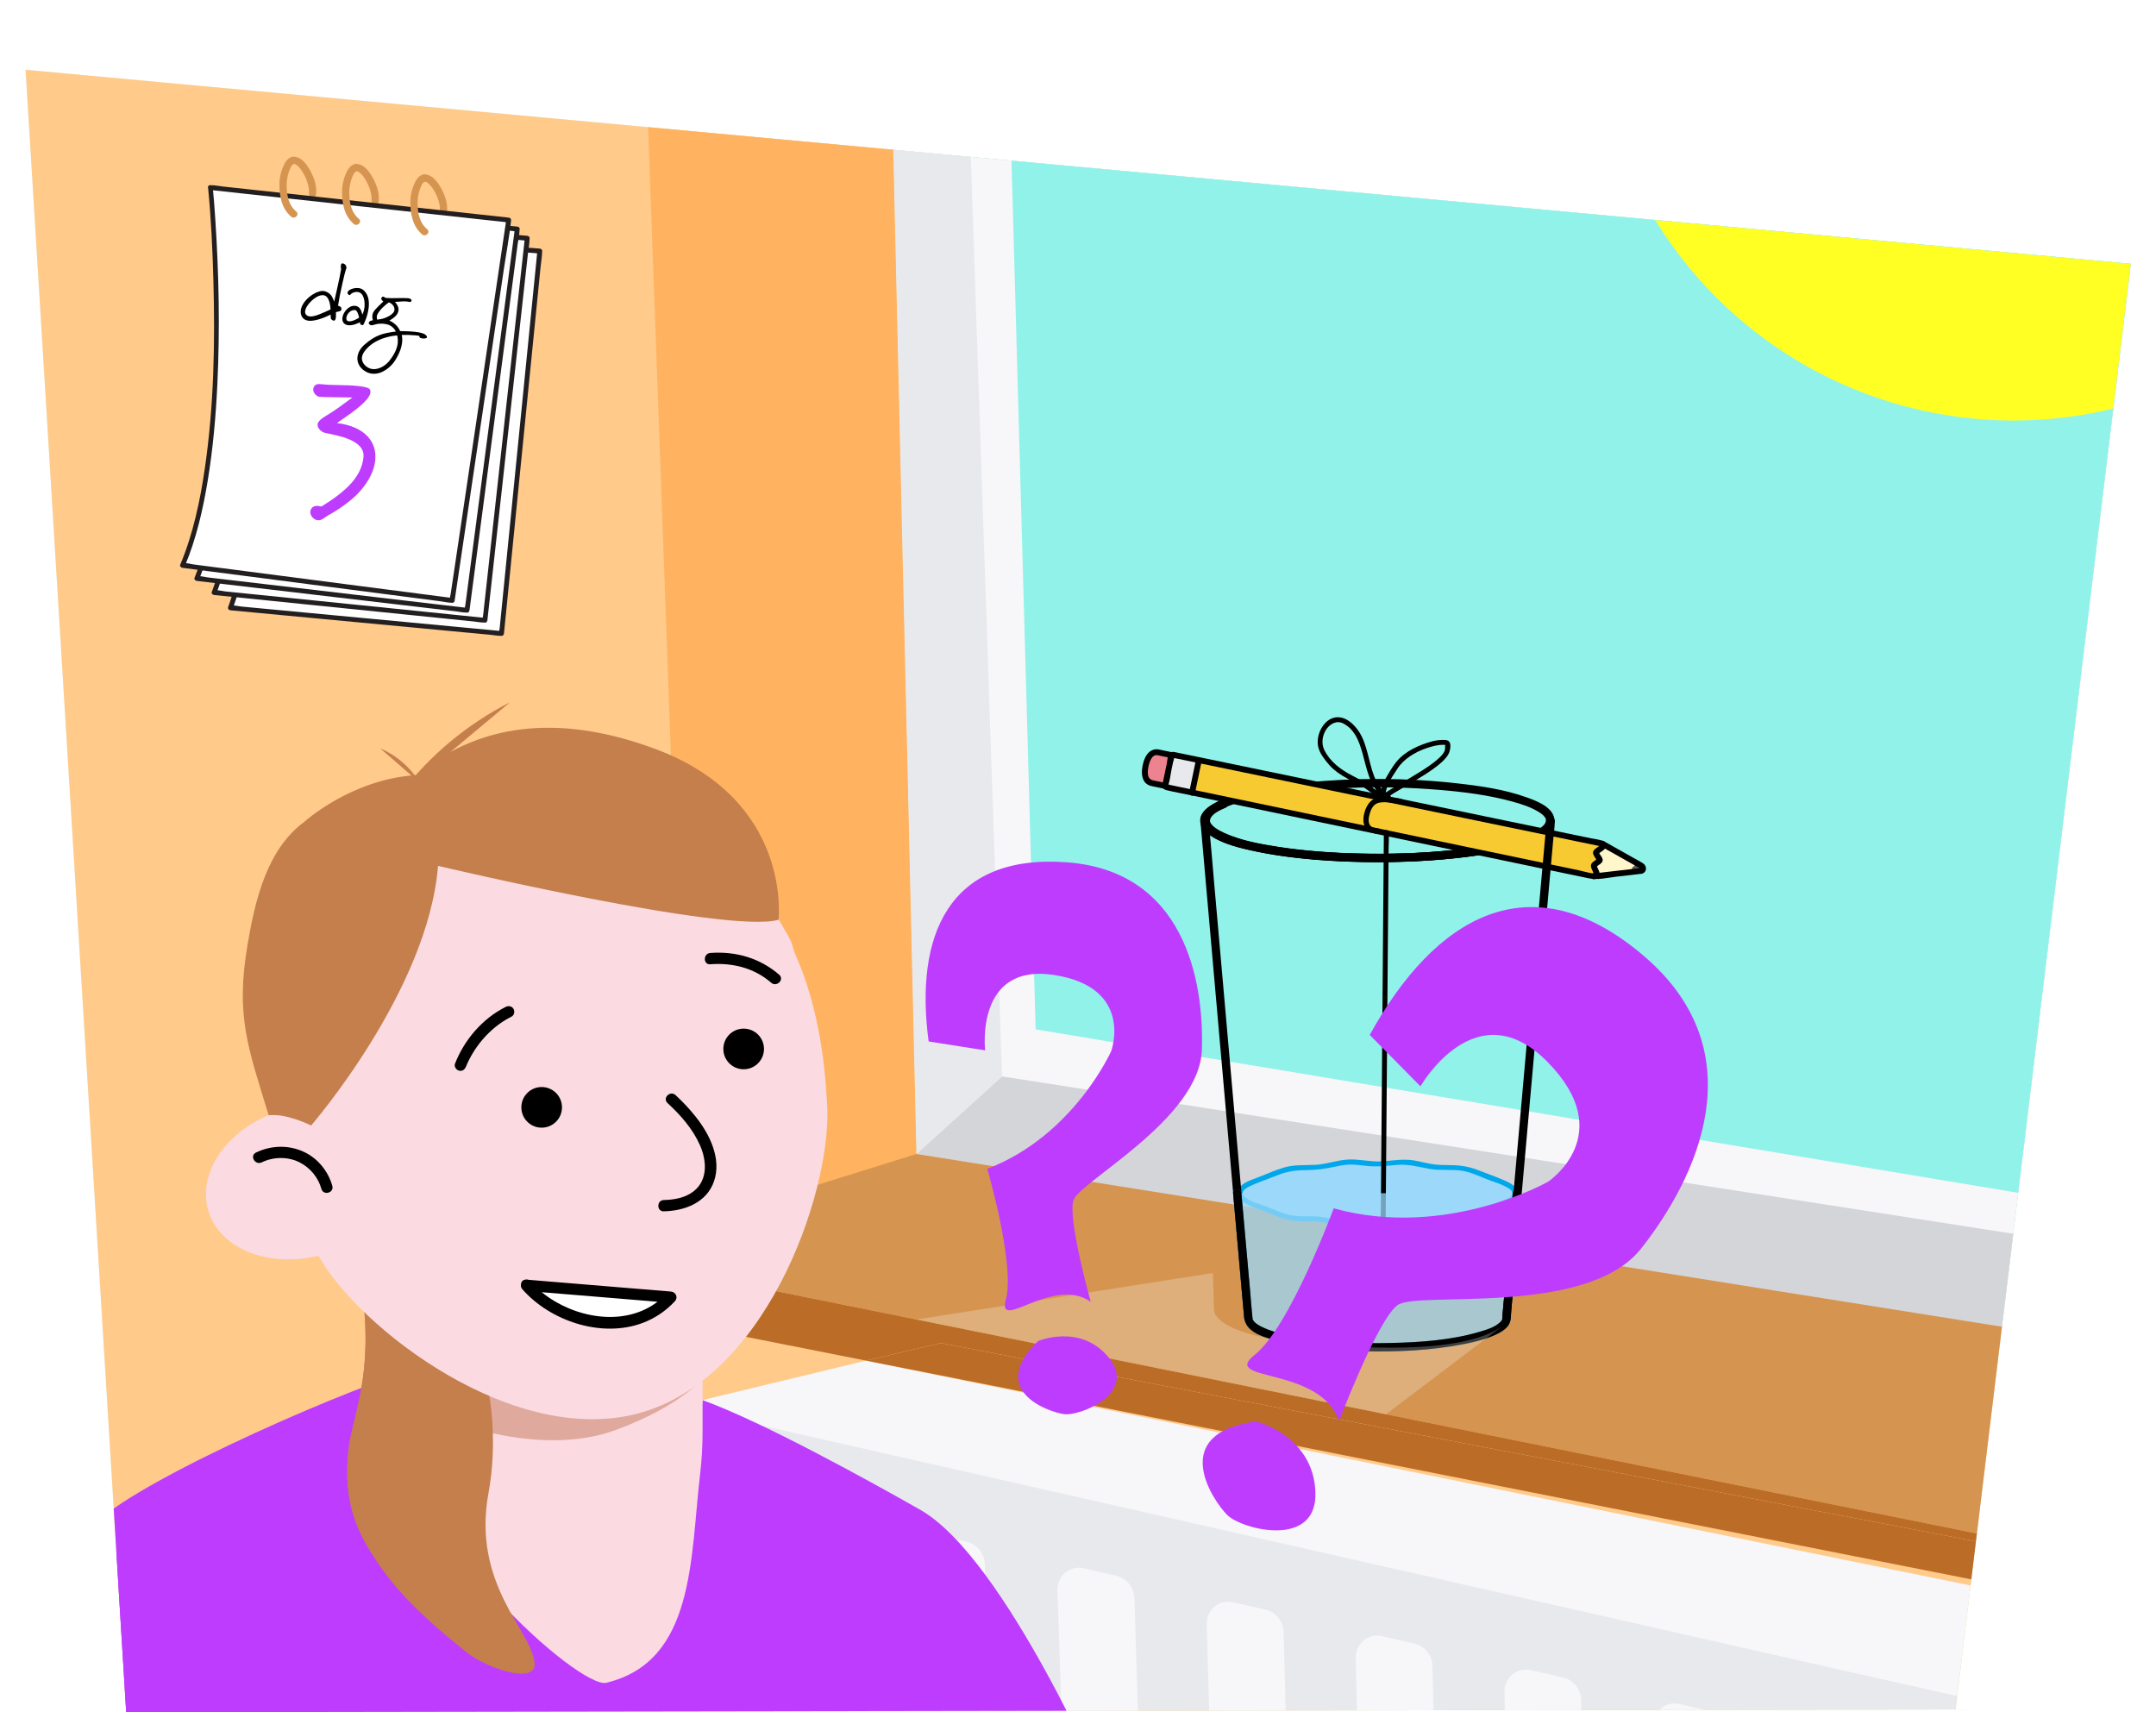 <?xml version="1.0" encoding="UTF-8"?>
<svg id="Laag_6" data-name="Laag 6" xmlns="http://www.w3.org/2000/svg" xmlns:xlink="http://www.w3.org/1999/xlink" viewBox="0 0 680 540">
  <defs>
    <style>
      .cls-1 {
        fill: #a9d5f9;
      }

      .cls-2 {
        fill: #595959;
      }

      .cls-3 {
        fill: #be3cfe;
      }

      .cls-4 {
        fill: #ffb361;
      }

      .cls-5 {
        fill: #bb6d27;
      }

      .cls-6 {
        fill: #91f2e9;
      }

      .cls-7 {
        fill: #fbdbe1;
      }

      .cls-8 {
        fill: #231f20;
      }

      .cls-9 {
        fill: #f7f6f9;
      }

      .cls-10 {
        fill: #e0a99d;
      }

      .cls-11 {
        fill: #ed838e;
      }

      .cls-12 {
        fill: #d59551;
      }

      .cls-13 {
        fill: #ffca8a;
      }

      .cls-14 {
        isolation: isolate;
      }

      .cls-15 {
        fill: #d4d5d8;
      }

      .cls-16 {
        fill: #fff6cc;
      }

      .cls-17 {
        fill: #fff;
      }

      .cls-18 {
        fill: #f8ca31;
      }

      .cls-19 {
        fill: #9bd8f9;
      }

      .cls-20 {
        fill: #e8e9ec;
      }

      .cls-21 {
        opacity: .75;
      }

      .cls-22 {
        opacity: .25;
      }

      .cls-23 {
        fill: #e1fdfb;
      }

      .cls-24 {
        fill: #ffff24;
        filter: url(#outer-glow-1);
      }

      .cls-25 {
        fill: #00a7ea;
      }

      .cls-26 {
        fill: #c47f4d;
      }

      .cls-27 {
        clip-path: url(#clippath);
      }
    </style>
    <clipPath id="clippath">
      <path id="Path_2271-2" data-name="Path 2271" class="cls-23" d="M8.07,22.01l31.73,517.99,576.98-.89,55.28-455.91L8.07,22.01Z"/>
    </clipPath>
    <filter id="outer-glow-1" x="392.67" y="-242.72" width="486" height="486" filterUnits="userSpaceOnUse">
      <feOffset dx="0" dy="0"/>
      <feGaussianBlur result="blur" stdDeviation="36.58"/>
      <feFlood flood-color="#fff" flood-opacity=".75"/>
      <feComposite in2="blur" operator="in"/>
      <feComposite in="SourceGraphic"/>
    </filter>
  </defs>
  <g>
    <path id="Path_2271" data-name="Path 2271" class="cls-23" d="M8.07,22.01l31.73,517.99,576.98-.89,55.28-455.91L8.07,22.01Z"/>
    <g class="cls-27">
      <polygon class="cls-13" points="642.1 583.61 29.38 583.61 -10.15 -4.1 698.75 65.4 642.1 583.61"/>
      <g>
        <g>
          <path class="cls-12" d="M92.77,51.68c-.36.05-.02.03.06.02.2-.02-.2-.08,0,0,.09.04.2.06.3.09-.17-.05-.1-.05.03.02.19.1.36.21.53.33-.21-.15.07.06.11.1.09.08.18.16.26.24.38.38.68.74.91,1.07.33.46.62.94.89,1.44.56,1.04.95,1.98,1.26,3.14.07.27.14.55.2.83.02.12.04.23.06.35.02.14.02.15,0,.04,0,.07.02.15.03.22.02.25.04.5.04.75,0,.1,0,.2,0,.3,0,.06-.05.47,0,.17-.09.61.15,1.23.8,1.41.54.15,1.32-.18,1.41-.8.4-2.67-.63-5.49-1.93-7.79-1.12-1.98-2.97-4.5-5.55-4.14-.61.08-.95.87-.8,1.41.18.66.79.88,1.41.8h0Z"/>
          <path class="cls-12" d="M112.52,53.97c-.36.05-.02.03.06.02.2-.02-.2-.08,0,0,.09.04.2.06.3.09-.17-.05-.1-.05.03.02.19.1.36.21.53.33-.21-.15.07.06.11.1.09.08.18.16.26.24.38.38.68.74.91,1.07.33.46.62.94.89,1.44.56,1.04.95,1.98,1.26,3.14.07.27.14.55.2.83.02.12.04.23.06.35.02.14.02.15,0,.04,0,.07.02.15.03.22.02.25.04.5.04.75,0,.1,0,.2,0,.3,0,.06-.05.47,0,.17-.09.61.15,1.23.8,1.41.54.15,1.32-.18,1.41-.8.4-2.67-.63-5.49-1.93-7.79-1.12-1.98-2.97-4.5-5.55-4.14-.61.08-.95.87-.8,1.41.18.66.79.88,1.41.8h0Z"/>
          <path class="cls-12" d="M134.07,57.26c-.36.05-.02.03.06.02.2-.02-.2-.08,0,0,.09.04.2.06.3.09-.17-.05-.1-.05.03.02.19.1.36.21.53.33-.21-.15.07.06.11.1.09.08.18.16.26.24.38.38.68.74.91,1.07.33.46.62.94.89,1.44.56,1.04.95,1.98,1.26,3.14.07.27.14.55.2.83.02.12.04.23.06.35.02.14.02.15,0,.04,0,.07.02.15.03.22.02.25.04.5.04.75,0,.1,0,.2,0,.3,0,.06-.05.47,0,.17-.09.61.15,1.23.8,1.41.54.15,1.32-.18,1.41-.8.4-2.67-.63-5.49-1.93-7.79-1.12-1.98-2.97-4.5-5.55-4.14-.61.08-.95.87-.8,1.41.18.66.79.88,1.41.8h0Z"/>
          <g>
            <path class="cls-17" d="M75.74,72.26s11.73,79.12-3.07,119.44l85.51,8.06,12.05-120.6-94.49-6.9Z"/>
            <path class="cls-8" d="M75.01,72.47c1.41,9.54,2.33,19.38,3.07,29.08,1.49,19.62,2.05,39.48.16,59.09-1,10.44-2.69,20.98-6.3,30.86-.18.51.28.92.74.97,2.82.27,5.65.53,8.47.8,6.82.64,13.64,1.29,20.47,1.93,8.22.77,16.43,1.55,24.65,2.32,7.11.67,14.22,1.34,21.33,2.01,2.36.22,4.72.44,7.08.67,1.09.1,2.27.35,3.36.32.05,0,.1,0,.15.01.44.04.73-.39.76-.76.4-3.99.8-7.98,1.2-11.97.96-9.59,1.92-19.18,2.87-28.77,1.16-11.65,2.33-23.29,3.49-34.94,1-10.03,2-20.06,3.01-30.09.33-3.31.66-6.61.99-9.92.15-1.54.46-3.15.47-4.71,0-.07.01-.14.02-.21.04-.43-.39-.74-.76-.76-3.13-.23-6.26-.46-9.38-.69-7.51-.55-15.03-1.1-22.54-1.65-9.09-.66-18.19-1.33-27.28-1.99-7.87-.57-15.74-1.15-23.6-1.72l-7.79-.57c-1.21-.09-2.5-.32-3.72-.27-.06,0-.11,0-.17-.01-.98-.07-.98,1.45,0,1.53,3.13.23,6.26.46,9.38.69,7.51.55,15.03,1.1,22.54,1.65,9.09.66,18.19,1.33,27.28,1.99,7.87.57,15.74,1.15,23.6,1.72,2.6.19,5.19.38,7.79.57l2.45.18c.37.03.9.17,1.27.09.05-.01.12,0,.17.01l-.76-.76c-.4,3.99-.8,7.98-1.2,11.97-.96,9.59-1.92,19.18-2.87,28.77-1.16,11.65-2.33,23.29-3.49,34.94-1,10.03-2,20.06-3.01,30.09-.33,3.31-.66,6.61-.99,9.92l-.31,3.09c-.05.5-.22,1.12-.16,1.62,0,.06-.01.14-.02.21l.76-.76c-2.82-.27-5.65-.53-8.47-.8-6.82-.64-13.64-1.29-20.47-1.93-8.22-.77-16.43-1.55-24.65-2.32-7.11-.67-14.22-1.34-21.33-2.01l-7.08-.67c-.99-.09-2.37-.49-3.36-.32-.04,0-.1,0-.15-.01l.74.97c3.2-8.76,4.86-18.04,5.93-27.28,1.2-10.29,1.59-20.66,1.57-31.01-.03-17.15-1.19-34.31-3.14-51.34-.39-3.41-.79-6.82-1.3-10.21-.14-.97-1.61-.56-1.47.41Z"/>
          </g>
          <g>
            <path class="cls-17" d="M71.86,67.48s10.89,79.22-4.33,119.4l85.42,8.72,13.33-120.48-94.41-7.64Z"/>
            <path class="cls-8" d="M71.12,67.68c.03.18,0-.04,0-.03.02.15.04.3.06.45.07.55.14,1.1.21,1.64.25,2.04.48,4.09.7,6.14.75,6.98,1.34,13.97,1.8,20.97,1.27,19.61,1.62,39.44-.46,59.01-1.11,10.44-2.92,20.97-6.63,30.82-.19.51.29.92.74.97,2.82.29,5.64.58,8.46.86,6.82.7,13.63,1.39,20.45,2.09,8.21.84,16.42,1.68,24.63,2.51,7.1.72,14.21,1.45,21.31,2.17,2.36.24,4.71.48,7.07.72,1.09.11,2.26.37,3.36.34.05,0,.1.01.15.02.44.05.72-.39.76-.76.44-3.99.88-7.98,1.32-11.96l3.18-28.74c1.29-11.63,2.57-23.27,3.86-34.9,1.11-10.02,2.22-20.04,3.32-30.06.37-3.3.73-6.6,1.1-9.91.17-1.54.5-3.15.52-4.7,0-.07.02-.14.02-.21.05-.43-.39-.73-.76-.76-3.13-.25-6.25-.51-9.38-.76-7.51-.61-15.02-1.21-22.52-1.82-9.09-.74-18.17-1.47-27.26-2.21-7.86-.64-15.72-1.27-23.58-1.91-2.6-.21-5.19-.42-7.79-.63-1.21-.1-2.5-.34-3.71-.3-.06,0-.11,0-.17-.01-.98-.08-.97,1.45,0,1.53,3.13.25,6.25.51,9.38.76,7.51.61,15.02,1.21,22.52,1.82l27.26,2.21c7.86.64,15.72,1.27,23.58,1.91l7.79.63c.82.07,1.63.13,2.45.2.37.03.9.17,1.26.1.05,0,.12,0,.17.01l-.76-.76c-.44,3.99-.88,7.98-1.32,11.96-1.06,9.58-2.12,19.16-3.18,28.74-1.29,11.63-2.57,23.27-3.86,34.9-1.11,10.02-2.22,20.04-3.32,30.06-.37,3.3-.73,6.6-1.1,9.91l-.34,3.09c-.06.5-.23,1.12-.18,1.62,0,.06-.02.14-.02.21l.76-.76c-2.82-.29-5.64-.58-8.46-.86-6.82-.7-13.63-1.39-20.45-2.09-8.21-.84-16.42-1.68-24.63-2.51-7.1-.72-14.21-1.45-21.31-2.17-2.36-.24-4.71-.48-7.07-.72-.99-.1-2.37-.51-3.36-.34-.04,0-.1-.01-.15-.02l.74.97c3.28-8.7,5.03-17.91,6.2-27.1,1.31-10.23,1.82-20.55,1.91-30.86.16-17.2-.82-34.42-2.58-51.52-.36-3.44-.73-6.89-1.2-10.32-.13-.97-1.6-.56-1.47.41Z"/>
          </g>
          <g>
            <path class="cls-17" d="M68.91,63.14s9.24,79.4-6.81,119.3l85.23,10,15.82-120.22-94.24-9.09Z"/>
            <path class="cls-8" d="M68.14,63.14c1.13,9.69,1.73,19.46,2.17,29.2.88,19.65.82,39.49-1.66,59.03-1.33,10.47-3.36,21.04-7.3,30.87-.2.51.3.91.74.97,2.82.33,5.65.66,8.47.99,6.78.8,13.56,1.59,20.34,2.39,8.21.96,16.41,1.93,24.62,2.89,7.1.83,14.19,1.67,21.29,2.5l6.99.82c1.09.13,2.27.41,3.37.39.05,0,.1.01.15.02.45.05.71-.4.76-.76.52-3.98,1.05-7.96,1.57-11.94,1.26-9.56,2.52-19.12,3.77-28.67,1.53-11.61,3.06-23.22,4.58-34.83,1.32-10,2.63-20,3.95-30l1.3-9.89c.2-1.53.58-3.14.62-4.69,0-.07.02-.14.03-.21.06-.44-.4-.73-.76-.76-3.12-.3-6.24-.6-9.36-.9-7.49-.72-14.99-1.45-22.48-2.17l-27.21-2.62c-7.85-.76-15.69-1.51-23.54-2.27l-7.77-.75c-1.2-.12-2.5-.39-3.71-.36-.06,0-.11-.01-.17-.02-.98-.09-.97,1.43,0,1.53,3.12.3,6.24.6,9.36.9,7.49.72,14.99,1.45,22.48,2.17,9.07.87,18.14,1.75,27.21,2.62l23.54,2.27,7.77.75,2.44.24c.37.04.89.19,1.26.12.05,0,.12.01.17.02l-.76-.76c-.52,3.98-1.05,7.96-1.57,11.94l-3.77,28.67c-1.53,11.61-3.06,23.22-4.58,34.83-1.32,10-2.63,20-3.95,30l-1.3,9.89c-.14,1.03-.27,2.05-.41,3.08-.07.5-.25,1.11-.21,1.61,0,.06-.02.14-.03.21l.76-.76c-2.82-.33-5.65-.66-8.47-.99-6.78-.8-13.56-1.59-20.34-2.39-8.21-.96-16.41-1.93-24.62-2.89l-21.29-2.5c-2.33-.27-4.66-.55-6.99-.82-.99-.12-2.37-.54-3.37-.39-.04,0-.1-.01-.15-.02l.74.97c3.49-8.72,5.46-18.02,6.81-27.29,1.48-10.13,2.2-20.36,2.51-30.59.51-17.13-.1-34.31-1.51-51.39-.28-3.42-.58-6.83-.97-10.24-.11-.96-1.64-.98-1.53,0Z"/>
          </g>
          <g>
            <path class="cls-17" d="M66.38,59.12s7.92,79.53-8.8,119.19l85.05,11.03,17.83-119.97-94.08-10.25Z"/>
            <path class="cls-8" d="M65.62,59.12c.96,9.67,1.41,19.41,1.68,29.12.55,19.75.18,39.7-2.67,59.29-1.51,10.4-3.71,20.86-7.79,30.58-.21.51.31.91.74.97,2.82.37,5.64.73,8.45,1.1,6.77.88,13.53,1.75,20.3,2.63,8.19,1.06,16.38,2.12,24.57,3.19,7.08.92,14.16,1.84,21.24,2.75,2.33.3,4.65.6,6.98.91,1.08.14,2.26.44,3.36.44.05,0,.1.01.15.02.3.04.69-.26.74-.56.59-3.97,1.18-7.94,1.77-11.91,1.42-9.54,2.83-19.08,4.25-28.62,1.72-11.58,3.44-23.17,5.16-34.75,1.48-9.98,2.97-19.96,4.45-29.93.72-4.83,1.65-9.69,2.16-14.55,0-.07.02-.14.03-.2.08-.53-.2-.91-.74-.97-3.12-.34-6.25-.68-9.37-1.02l-22.39-2.44c-9.07-.99-18.14-1.98-27.21-2.96-7.84-.85-15.69-1.71-23.53-2.56-2.58-.28-5.17-.56-7.75-.84-1.18-.13-2.46-.42-3.66-.4-.06,0-.11-.01-.17-.02-.97-.11-.97,1.42,0,1.53,3.12.34,6.25.68,9.37,1.02,7.46.81,14.93,1.63,22.39,2.44,9.07.99,18.14,1.98,27.21,2.96,7.84.85,15.69,1.71,23.53,2.56,2.58.28,5.17.56,7.75.84.8.09,1.6.17,2.39.26.37.04.89.2,1.26.14.05,0,.12.01.17.02l-.74-.97c-.59,3.97-1.18,7.94-1.77,11.91-1.42,9.54-2.83,19.08-4.25,28.62-1.72,11.58-3.44,23.17-5.16,34.75-1.48,9.98-2.97,19.96-4.45,29.93-.49,3.29-.98,6.58-1.47,9.87-.15,1.02-.3,2.05-.46,3.07-.07.48-.29,1.13-.24,1.61,0,.06-.02.14-.03.2l.74-.56c-2.82-.37-5.64-.73-8.45-1.1-6.77-.88-13.53-1.75-20.3-2.63-8.19-1.06-16.38-2.12-24.57-3.19-7.08-.92-14.16-1.84-21.24-2.75-2.33-.3-4.65-.6-6.98-.91-.99-.13-2.36-.57-3.36-.44-.04,0-.1-.01-.15-.02l.74.97c3.63-8.65,5.74-17.89,7.25-27.12,1.65-10.08,2.54-20.28,3.02-30.48.81-17.17.48-34.42-.65-51.57-.22-3.41-.46-6.81-.8-10.21-.1-.97-1.62-.98-1.53,0Z"/>
          </g>
        </g>
        <g class="cls-14">
          <path d="M109.09,85.01c-.24.48-1.9,7.59-2.48,11.41,0,0,.97.18,1.05.75.04.16.02.27.01.38-.08.71-.79.61-1.73.89,0,0,.07.84,0,1.58-.06.61-.23,1.15-.68,1.11-1.25-.32-.87-1.14-1-1.93,0,0-4.14,2.24-6.93,1.95-1.75-.18-2.65-1.56-2.47-3.23.33-3.18,4.77-6.41,7.21-6.15.13.01.29.03.39.07,2.07.67,2.39,1.96,2.95,3.28,0,0,2.01-8.73,2.16-10.13,0-.08.01-.13,0-.21-.09-.44-.08-.76-.05-1.08.04-.42.21-.67.52-.64.79.08,1.28.78,1.21,1.47-.02.16-.06.34-.16.49ZM102.63,93.3c-.2-.13-.44-.18-.67-.2-2.15-.23-5.51,2.98-5.73,5.07-.09.87.51,1.53,1.44,1.62,1.67.18,4.33-1.21,6.58-2.2,0,0-.04-3.4-1.61-4.29Z"/>
          <path d="M114.55,102.45c-.06.07-.2.09-.33.07-.19-.02-.42-.1-.53-.27-.14-.18-.17-.63-.17-.63,0,0-2.02,1.13-3.66.95-1.32-.14-2-1.04-1.87-2.31.19-1.77,2-4.02,4.04-3.81,1.46.15,1.98,1.52,2.25,2.78,0,0,.53-.94.68-2.37.16-1.54-.08-4.56-2.17-4.78-1.06-.11-2.17.5-2.26.86-.01.11-.09.12-.23.11-.29-.03-.72-.26-.7-.74.09-.9,1.91-1.62,3.45-1.46.56.06,1.05.22,1.44.53,1.71,1.33,2.01,3.5,1.8,5.57-.29,2.81-1.59,5.43-1.73,5.49ZM111.96,97.78c-1.32-.14-2.59,1.17-2.72,2.5-.06.58.14.98.8,1.05,1.3.14,3.23-1.16,3.23-1.16,0,0-.43-2.29-1.3-2.39Z"/>
          <path d="M133.27,106.74c-1.06-.11-.86-.44-1.12-.84,0,0-.4-.07-1-.13-1.38-.14-3.06-.19-4.48-.12,0,0,.32.81.16,2.32-.15,1.38-.7,3.35-2.3,5.84-1.25,1.93-4.07,4.36-7.15,4.04-2.41-.25-4.94-2.42-4.64-5.25.14-1.3.82-2.67,2.2-3.89,3.51-3.11,6.03-3.65,9.91-4.15,0,0-.82-1.91-3.02-2.33-.29-.06-.53-.08-.76-.11-2.28-.24-3.27.54-3.98.46-.34-.04-.82-.35-.78-.75.06-.58.77-.72,1.29-.83,0,0-.24-.75-.16-1.54.15-1.4,1.43-2.39,3.46-4.38,0,0-.7-.5-.66-.9.06-.29.28-.67.66-.63.16.02.31.11.5.29.07.06.28.11.57.14,1.48.16,5.23-.09,6.74.07.24.02.42.07.52.11.33.14.6.36.58.6-.02.21-.27.51-.56.48-.19-.02-.5-.11-1-.16-1.11-.12-2.31.11-3.68.12.62.71,1.22,1.63,1.11,2.66-.16,1.48-1.37,2.32-2.86,3.26,0,0,.88.31,1.74,1.07.98.85,1.17,1.33,1.67,2.24,0,0,2.46,0,4.29.18,1.72.18,3.75.5,4.12,1.53.02.06.04.14.03.19-.04.4-.77.48-1.41.41ZM125.26,105.79s-5.62.21-9.26,3.82c-1.13,1.11-1.75,2.15-1.85,3.12-.19,1.8,1.56,3.48,3.34,3.67,1.96.21,4.1-1.07,5.27-2.55,1.61-2.05,2.5-3.89,2.68-5.64.09-.82.01-1.63-.17-2.43ZM122.63,95.37c-2.69,1.94-3.71,3.71-3.78,4.34-.05.5.1,1.08.1,1.08,0,0,1.11-.1,1.91-.33,1.19-.36,3.41-1.36,3.55-2.68.12-1.11-.77-2.12-1.78-2.41Z"/>
        </g>
        <path class="cls-3" d="M110.48,157.83c-2.23,1.85-4.47,3.33-7.03,4.73-1.03.59-1.98,1.65-3.22,1.52s-2.49-1.42-2.35-2.79c.11-1.01.94-1.89,2.45-1.73.32.03.64.11,1,.2,8.22-5.02,12.69-9.6,13.31-15.56.57-5.41-8-6.82-12.03-7.66-1.22-.27-2.58-1.43-2.44-2.8.13-1.24,2.53-2.51,3.68-3.23,1.88-1.15,4.19-2.85,7.31-5.16-3.24-.06-8.94-.06-10.45-.22-.92-.1-2.04-1.33-1.92-2.43.07-.64.48-1.52,1.69-1.58.33-.01.65.02.97.06,3.67.39,7.4.13,11.43.55,2.06.22,3.46.55,3.78,1.09.15.29.21.62.18.95-.32,3.07-8.25,7.94-10.56,9.64,8.96,1.13,12.66,6.06,12.06,11.78-.44,4.22-3.19,8.79-7.86,12.66Z"/>
        <path class="cls-12" d="M93.44,66.73c-2.52-2.17-3.03-5.3-3.03-8.46,0-1.33.23-2.61.64-3.88.28-.87.83-2.52,1.73-2.71,1.44-.31.83-2.51-.61-2.21-1.63.35-2.49,2.12-3.04,3.52-.62,1.56-.99,3.28-1,4.96-.03,3.83.65,7.77,3.7,10.39,1.11.96,2.74-.66,1.62-1.62h0Z"/>
        <path class="cls-12" d="M113.19,69.02c-2.52-2.17-3.03-5.3-3.03-8.46,0-1.33.23-2.61.64-3.88.28-.87.83-2.52,1.73-2.71,1.44-.31.83-2.51-.61-2.21-1.63.35-2.49,2.12-3.04,3.52-.62,1.56-.99,3.28-1,4.96-.03,3.83.65,7.77,3.7,10.39,1.11.96,2.74-.66,1.62-1.62h0Z"/>
        <path class="cls-12" d="M134.74,72.31c-2.52-2.17-3.03-5.3-3.03-8.46,0-1.33.23-2.61.64-3.88.28-.87.83-2.52,1.73-2.71,1.44-.31.83-2.51-.61-2.21-1.63.35-2.49,2.12-3.04,3.52-.62,1.56-.99,3.28-1,4.96-.03,3.83.65,7.77,3.7,10.39,1.11.96,2.74-.66,1.62-1.62h0Z"/>
      </g>
      <g>
        <g>
          <path class="cls-9" d="M689.97,501.71l-66.82,34.59-413.42-91.9,63.39-15.29,355.91,72.43c5.01,1.02,10.21.75,15.11-.79l17.41-5.45,28.43,6.42Z"/>
          <g>
            <path class="cls-9" d="M689.97,501.71s6.48,337.88,6.39,339.93c-.09,2.05-70.97.9-70.97.9l-2.24-306.24,66.82-34.59Z"/>
            <path class="cls-20" d="M623.15,536.3s.26,8.73.35,22.63l1.88,283.61c0,.3-2.68.54-7.59.73l.02.88s-380.94,1.54-381.13-2.79l-.07-1.6c-6.14-.08-9.51-.14-9.51-.14,0,0-12.74-291.04-16.4-374.71l-.97-22.23,413.42,93.62Z"/>
            <path class="cls-9" d="M277.11,833.15c-3.38-86.59-12.07-309.02-13.69-350.54-.13-3.41-2.56-6.37-5.82-7.11l-10.34-2.34c-4.41-1-8.39,2.41-8.2,7.01l14.56,352.7c.16,3.97,3.29,7.22,7.02,7.28,3.12.05,6.43.1,9.9.15,3.77.06,6.72-3.15,6.56-7.17Z"/>
            <path class="cls-9" d="M322.51,833.83c-3.12-89.67-10.27-294.85-11.85-340.52-.12-3.41-2.53-6.36-5.79-7.1l-10.32-2.34c-4.4-1-8.39,2.41-8.22,7.01l12.69,342.69c.15,3.98,3.26,7.23,6.99,7.28,3.23.05,6.54.1,9.9.15,3.77.06,6.73-3.16,6.59-7.18Z"/>
            <path class="cls-9" d="M367.91,834.48c-2.93-95.87-8.87-289.95-10.11-330.46-.1-3.41-2.5-6.36-5.75-7.1l-10.3-2.34c-4.39-1-8.39,2.41-8.24,7.01l10.92,332.64c.13,3.98,3.24,7.23,6.97,7.28,3.27.05,6.57.09,9.9.14,3.76.05,6.73-3.16,6.61-7.17Z"/>
            <path class="cls-9" d="M413.29,835.08c-2.53-96.16-7.27-275.99-8.44-320.35-.09-3.41-2.47-6.36-5.71-7.1l-10.28-2.34c-4.38-1-8.39,2.41-8.26,7.01l9.22,322.54c.11,3.98,3.21,7.24,6.94,7.28,3.29.04,6.59.08,9.9.13,3.76.05,6.74-3.16,6.63-7.17Z"/>
            <path class="cls-9" d="M458.67,835.62c-2.18-98.61-5.93-268.23-6.86-310.18-.08-3.41-2.44-6.37-5.68-7.11l-10.26-2.34c-4.37-1-8.4,2.41-8.28,7.01l7.61,312.39c.1,3.98,3.2,7.24,6.94,7.28,3.31.04,6.61.08,9.9.11,3.76.04,6.73-3.16,6.64-7.17Z"/>
            <path class="cls-9" d="M504.05,836.08c-1.77-98.75-4.61-257.54-5.37-299.94-.06-3.41-2.41-6.37-5.64-7.11l-10.24-2.34c-4.37-1-8.4,2.41-8.3,7.01l6.08,302.17c.08,3.99,3.18,7.25,6.92,7.28,3.33.03,6.63.06,9.9.09,3.75.03,6.73-3.17,6.66-7.17Z"/>
            <path class="cls-9" d="M549.42,836.41c-1.33-97.67-3.36-245.85-3.96-289.58-.05-3.41-2.38-6.36-5.61-7.1l-10.22-2.34c-4.36-1-8.4,2.41-8.33,7.01l4.64,291.83c.06,4,3.16,7.26,6.91,7.28,3.36.02,6.66.04,9.9.06,3.74.02,6.71-3.18,6.66-7.17Z"/>
          </g>
        </g>
        <polyline class="cls-6" points="289.03 363.93 279.21 -61.53 791.6 -12.77 786.39 443.08"/>
        <polygon class="cls-9" points="279.21 -61.53 289.03 363.93 697.43 430.34 703.61 -21.33 279.21 -61.53"/>
        <polygon class="cls-6" points="326.64 324.63 316.03 -57.05 703.61 -21.33 698.04 386.42 326.64 324.63"/>
        <polygon class="cls-15" points="316.03 339.48 697.86 398.88 697.43 430.34 289.03 363.93 316.03 339.48"/>
        <polygon class="cls-20" points="289.03 363.93 316.03 339.48 302.53 -58.29 279.21 -61.53 289.03 363.93"/>
        <circle class="cls-24" cx="635.06" cy=".04" r="132.59"/>
        <g>
          <path d="M392.42,415.81c.09,3.67,4.93,5.36,7.76,6.31,6.28,2.1,13.03,2.91,19.6,3.47,8.67.74,17.42.8,26.11.24,6.97-.45,14.08-1.21,20.83-3.11,3.21-.91,9.6-2.64,9.71-6.92.04-1.69-2.57-1.68-2.62,0,0,.21-.11.52-.32.78-.4.51-.89.86-1.43,1.2-1.68,1.05-3.6,1.7-5.49,2.26-5.99,1.77-12.28,2.53-18.49,3.02-8.02.63-16.1.68-24.14.21-6.63-.39-13.32-1.09-19.78-2.72-2.32-.59-4.69-1.27-6.79-2.43-.68-.38-1.3-.77-1.83-1.32-.19-.2-.24-.23-.4-.57-.06-.12-.09-.22-.1-.42-.04-1.68-2.66-1.69-2.62,0h0Z"/>
          <path class="cls-25" d="M397.63,415.81c.05-.76,1.01-1.26,1.59-1.58,1.09-.61,2.28-1.04,3.46-1.46,2.23-.79,4.37-1.86,6.64-2.53,2.69-.8,5.42-.53,8.18-.68,2.66-.14,5.17-.98,7.79-1.34,2.76-.38,5.46.27,8.21.4,2.83.14,5.61-.59,8.44-.54s5.24.99,7.88,1.33c2.61.34,5.26-.03,7.86.36,2.7.41,5.09,1.72,7.64,2.63,1.37.49,2.77.94,4.08,1.59.68.34,1.99.92,2.05,1.81.07,1.03,1.68,1.03,1.61,0-.13-1.87-1.99-2.83-3.51-3.51-2.37-1.05-4.85-1.88-7.26-2.84-2.77-1.1-5.4-1.45-8.36-1.46-1.44,0-2.88,0-4.31-.22-1.6-.25-3.16-.7-4.75-.98-3.06-.54-5.93-.02-8.98.19-3.14.22-6.21-.64-9.34-.49-2.98.14-5.81,1.26-8.79,1.45-2.99.19-5.94-.12-8.85.75-1.53.45-2.98,1.12-4.45,1.73-1.38.57-2.82,1-4.2,1.57-1.71.71-4.08,1.7-4.22,3.83-.07,1.03,1.54,1.03,1.61,0h0Z"/>
          <g>
            <path class="cls-12" d="M786.39,443.08l-497.35-79.15c-1.35-.22-2.74-.11-4.04.32l-96.76,31.55,446.77,90.16,151.38-42.87Z"/>
            <path class="cls-5" d="M786.39,443.08l-151.38,42.87-446.77-90.16c-8.47,2.76-7.74,14.98,1,16.71l83.88,16.6,23.6-5.54,364.81,69.89,125.69-38.35c6.27-1.91,5.65-10.99-.83-12.02Z"/>
            <path class="cls-5" d="M273.12,429.11l355.9,70.42c5.02.99,10.21.73,15.11-.76l17.4-5.31-364.81-69.89-23.6,5.54Z"/>
          </g>
          <polygon class="cls-4" points="216.99 386.42 200.49 -67.7 279.21 -61.53 289.03 363.93 216.99 386.42"/>
          <path d="M386.17,254.74c6.93-3,14.85-4.11,22.29-4.98,5.51-.65,11.04-.99,16.57-1.25,9.59-.45,19.27-.2,28.83.59,7.77.64,15.62,1.62,23.15,3.7,2.74.75,5.53,1.63,7.99,3.08.8.47,1.48.94,2.09,1.64.11.13.32.41.48.75,0,.01.1.47.1.54.03,1.68,2.65,1.69,2.62,0-.08-4.14-5.53-6.17-8.71-7.32-7.05-2.54-14.65-3.62-22.06-4.45-15.76-1.77-31.84-1.81-47.63-.26-9.05.89-18.61,2.06-27.03,5.71-1.54.67-.21,2.92,1.32,2.26h0Z"/>
          <path class="cls-1" d="M465.61,256.01c.01-.89.04-1.9.09-2.97-.09.98-.13,1.97-.09,2.97Z"/>
          <path d="M385.25,252.46c-2.66,1.19-6.61,3.31-6.18,6.81.2,1.63,1.37,2.88,2.63,3.83,4.19,3.15,10,4.38,15.03,5.43,8.46,1.75,17.12,2.59,25.73,3.02,10.01.5,20.06.41,30.05-.34,8.87-.66,17.89-1.71,26.46-4.21,1.61-.47.93-3-.7-2.52-6.91,2.01-14.1,3.04-21.25,3.73-9.24.9-18.54,1.17-27.82.97-8.65-.19-17.33-.77-25.89-2.1-5.76-.9-11.83-1.96-17.17-4.41-.97-.45-1.94-.95-2.81-1.57-.55-.39-1.14-.96-1.41-1.41-.24-.39-.19-.27-.26-.61s-.05.06-.03-.23c.02-.24.04-.43.13-.65.71-1.75,3.22-2.75,4.79-3.46s.2-2.94-1.32-2.26h0Z"/>
          <path d="M432.56,390.9c-.28.67-.56,1.37-.68,2.09-.17,1.02.55,1.89,1.57,1.25.49-.31.85-.71,1.39-.94.43-.18.78-.36.91-.85.15-.58-.07-1.28-.2-1.84-.2-.86-.49-1.81-1-2.54-.3-.42-.74-.77-1.28-.6-.81.26-.62,1.15-.75,1.79-.18.93-.95.79-1.66.94-.95.19-1.92.69-2.81,1.04-1.94.77-3.85,1.6-5.7,2.56-1.79.93-3.68,2-5.07,3.5-1.05,1.13-1.76,2.68-.89,4.14,1.13,1.88,3.68,2.62,5.74,2.47,6.37-.48,11.5-6.66,11.93-12.8.07-.99-1.47-.99-1.54,0-.34,4.76-3.83,9.29-8.37,10.82-1.78.6-3.84.72-5.47-.36-1.08-.72-1.47-1.5-.81-2.54.79-1.25,2.21-2.13,3.44-2.87,1.59-.96,3.27-1.77,4.98-2.52,1.3-.57,2.63-1.1,3.97-1.58.31-.11.62-.21.93-.33.23-.09-.26.02-.05,0,.32-.02.63-.03.94-.11,1.14-.29,1.88-1.17,1.98-2.35.01-.14.04-.36.02-.49l.03-.17c-.76-.06-1.04.05-.83.33.01.26.4.81.5,1.09.16.46.28.93.37,1.41,0,.01.09.71.1.72-.21-.08.63-.54-.03-.26-.26.11-.51.22-.75.38-.18.12-.8.47-.84.67,0-.04.61.61.75.54,0,0,0-.16,0-.19.2-.34.25-.9.38-1.28.09-.24.18-.47.27-.7.38-.91-1.11-1.31-1.49-.41Z"/>
          <path d="M435.25,392.99c1.25,2.34,2.73,4.6,4.32,6.72,2.19,2.9,5.23,6.75,9.1,7.26,1.8.23,3.44-.54,4.61-1.89,1.4-1.61,2.61-3.94,2.51-6.12-.19-4.21-4.67-6.46-8.12-7.74-3.08-1.14-6.38-1.89-9.65-2.26.07.51.14,1.01.21,1.52,2.08-.81,1-2.89-.07-4.11-.77-.88-1.74-1.73-2.76-2.31-.46-.26-1.04-.5-1.49-.07-.76.73.27,2.12.63,2.8.33.62.69,1.25.95,1.91.1.24.12.59.25.8.16.26-.15.22.16.1-.31.12-.58.38-.57.74.02.96.67,1.83,1.44,2.34.73.48,2.28,1.2,2.87.12.42-.76-.12-1.78-.45-2.47-.3-.63-.73-1.81-1.16-2.23-.36-.36-.88.8-.99.68.05.06.13.09.2.13.2.12.44.16.66.2.64.11,1.3.11,1.95.09,1.99-.04,3.98-.29,5.95-.6,2.12-.34,4.26-.77,6.29-1.49,1.34-.47,3.08-1.1,3.85-2.4.82-1.38-.17-2.67-1.29-3.46-2.44-1.73-5.81-2.69-8.78-2.41-5.6.54-9.85,5.39-11.76,10.41-.35.93,1.14,1.33,1.49.41,1.4-3.69,4.37-7.51,8.2-8.81,2.91-.99,6.03-.4,8.73.95.67.33,1.43.71,1.92,1.3.29.35.33.48.22.75-.29.74-1.94,1.4-2.85,1.72-1.75.63-3.58,1.03-5.4,1.36-1.78.32-3.58.55-5.39.67-.67.04-1.35.07-2.02.05-.44-.01-.87-.04-1.04-.1.06.02-.36-.23-.49-.26-.44-.1-.88.15-.99.59-.18.68.5,1.55.79,2.11.23.44.47.87.67,1.32.06.14.25.9.28.92-.07-.04.44-.87.44-.42,0,.03-.25-.05-.26-.07-.37-.27-.81-.29-1.14-.65-.18-.19-.23-.41-.36-.61-.08-.12-.03-.18-.03-.16l-.57.74c2.12-.83.27-3.76-.4-5.01-.21-.39-.38-.86-.63-1.21-.03-.04-.1-.33-.12-.33s-.71.91-.74.74c0,0,.17.08.19.11.27.35.93.64,1.28.94.38.32.74.66,1.07,1.03.18.2,1.26,1.48.85,1.64-.83.32-.67,1.42.21,1.52.34.04.16.02.44.06.54.08,1.07.16,1.6.26,1.67.3,3.34.68,4.97,1.16,3.09.91,7.62,2.39,8.92,5.7.73,1.84-.1,3.77-1.08,5.34-.83,1.33-2.06,2.53-3.73,2.45-1.54-.08-2.97-1.06-4.11-2.02-1.47-1.24-2.76-2.71-3.93-4.24-1.69-2.19-3.23-4.55-4.54-7-.47-.88-1.8-.1-1.33.78h0Z"/>
          <g>
            <path class="cls-19" d="M477.83,376.3c0,1.9-3.17,3.25-7.56,4.74-2.44.83-5.22,2.41-8.62,3.04-2.76.51-5.92.09-9.15.44-2.89.31-5.87,1.42-9.02,1.58-2.97.15-6.04-.63-9.14-.63-3.09,0-6.15.78-9.1.63-3.14-.16-6.11-1.26-8.99-1.57-3.22-.35-6.36.07-9.11-.44-3.39-.63-6.15-2.21-8.58-3.04-4.35-1.49-7.5-2.85-7.5-4.75,0-1.9,3.15-3.26,7.51-4.75,2.43-.83,5.19-2.41,8.58-3.04,2.75-.51,5.89-.09,9.11-.44,2.88-.31,5.84-1.41,8.98-1.57,2.95-.15,6.01.63,9.1.63,3.1,0,6.18-.78,9.14-.63,3.15.16,6.13,1.26,9.03,1.58,3.23.35,6.39-.07,9.15.44,3.41.63,6.18,2.21,8.62,3.04,4.38,1.49,7.55,2.85,7.55,4.74Z"/>
            <path class="cls-25" d="M477.03,376.3c-.05.83-.97,1.38-1.6,1.75-1.27.75-2.67,1.26-4.05,1.76-2.62.94-5.15,2.16-7.81,2.97-3.17.96-6.36.67-9.62.83-2.89.15-5.62,1-8.46,1.46-3.29.53-6.47-.16-9.76-.36-3.23-.2-6.39.59-9.61.6-3.23.01-6.27-1.14-9.44-1.54-3.09-.4-6.26.08-9.33-.47-2.8-.5-5.31-1.81-7.94-2.81-2.24-.85-5.43-1.44-7.11-3.31-1.55-1.72,1.82-3.07,3.02-3.58,2.54-1.09,5.19-2.01,7.76-3.03,2.95-1.17,5.75-1.54,8.91-1.55s6.18-.45,9.33-1.13c1.59-.34,3.19-.63,4.82-.62s3.33.26,4.98.44c3.22.35,6.25-.04,9.45-.33,3.66-.33,6.93.67,10.49,1.28,3.44.59,6.97.01,10.4.62,3.03.54,5.75,2.02,8.62,3.04,1.62.57,3.27,1.1,4.79,1.9.78.41,2.11,1.05,2.17,2.06s1.67,1.04,1.61,0c-.12-2.14-2.38-3.24-4.1-3.99-2.79-1.22-5.71-2.24-8.55-3.34-3.2-1.24-6.25-1.52-9.65-1.53-1.77,0-3.53-.06-5.27-.38s-3.41-.79-5.14-1.07c-3.45-.57-6.74.09-10.19.3s-6.98-.76-10.5-.59c-3.54.18-6.89,1.5-10.43,1.68-3.39.17-6.71-.12-10.01.89-2.91.89-5.74,2.2-8.59,3.27-1.91.72-4.68,1.62-5.68,3.6-.9,1.8.52,3.33,1.97,4.22,2.54,1.58,5.58,2.29,8.32,3.45,2.89,1.22,5.73,2.22,8.89,2.34,1.7.06,3.4-.01,5.1.08,1.92.1,3.76.51,5.62.93,1.58.35,3.18.68,4.81.76,1.81.09,3.62-.16,5.41-.37,1.69-.19,3.38-.32,5.08-.22,1.84.11,3.66.43,5.51.55,3.9.26,7.45-1.11,11.27-1.54,3.87-.44,7.71.15,11.5-1,1.66-.51,3.24-1.22,4.85-1.88s3.32-1.18,4.95-1.85c1.9-.78,4.7-1.9,4.84-4.3.06-1.03-1.55-1.03-1.61,0Z"/>
          </g>
          <path d="M487.57,258.8c-.04,1.11-1.18,1.96-2.01,2.52-1.77,1.18-3.79,1.96-5.79,2.63-3.64,1.21-7.4,2.03-11.17,2.7-9.44,1.68-19.07,2.35-28.64,2.56-10.29.23-20.62-.12-30.85-1.28-7.34-.83-14.92-1.95-21.85-4.59-1.98-.75-4.27-1.7-5.61-3.36.04.05-.43-.77-.37-.59-.17-.47-.22-.4-.1-.86.49-1.96,3.29-3.07,4.91-3.8,1.53-.69.2-2.94-1.32-2.26-2.77,1.24-7.14,3.67-6.08,7.41.53,1.89,2.28,3.21,3.89,4.15,2.55,1.49,5.43,2.43,8.26,3.22,3.96,1.11,8.02,1.87,12.09,2.49,10.72,1.61,21.59,2.19,32.42,2.15,10.74-.04,21.54-.68,32.15-2.41,4.66-.76,9.35-1.71,13.8-3.29,3.27-1.16,8.75-3.17,8.89-7.39.06-1.68-2.56-1.68-2.62,0h0Z"/>
          <path d="M478.56,266.25c2.26-.67,4.53-1.45,6.62-2.55,1.38-.73,2.81-1.64,3.69-2.98.37-.57.6-1.23.61-1.92,0-.64-.99-.64-1,0,0,.06,0,.13,0,.19,0,.03,0,.05,0,.08,0,.13.01-.08,0,0-.02.13-.05.26-.09.38-.02.06-.04.11-.06.17-.05.13.02-.02-.04.11s-.13.25-.2.37c-.07.11-.15.23-.23.33-.06.08-.02.03,0,0-.03.04-.06.07-.09.11-.05.06-.11.12-.16.18-.22.25-.47.47-.72.68-1.32,1.1-3.04,1.89-4.66,2.53-1.28.51-2.59.94-3.92,1.33-.61.18-.35,1.14.26.96h0Z"/>
          <path d="M378.62,259.08c.46,5.22.92,10.45,1.38,15.67,1.1,12.45,2.19,24.91,3.29,37.36,1.33,15.14,2.66,30.27,4,45.41,1.15,13.01,2.29,26.02,3.44,39.02.56,6.33,1.05,12.67,1.67,18.99,0,.09.02.18.02.27.15,1.67,2.77,1.68,2.62,0-.46-5.22-.92-10.45-1.38-15.67-1.1-12.45-2.19-24.91-3.29-37.36-1.33-15.14-2.66-30.27-4-45.41-1.15-13.01-2.29-26.02-3.44-39.02-.56-6.33-1.05-12.67-1.67-18.99,0-.09-.02-.18-.02-.27-.15-1.67-2.77-1.68-2.62,0h0Z"/>
          <path d="M384.85,252.48c-2.67,1.2-6.62,3.31-6.19,6.82.2,1.64,1.37,2.89,2.64,3.84,4.2,3.16,10.02,4.39,15.06,5.44,8.47,1.76,17.15,2.59,25.79,3.02,10.03.5,20.1.41,30.11-.34,8.89-.66,17.93-1.72,26.52-4.22,1.61-.47.93-3-.7-2.52-6.92,2.02-14.13,3.04-21.29,3.74-9.26.9-18.58,1.17-27.88.97-8.67-.19-17.37-.77-25.94-2.11-5.77-.9-11.86-1.96-17.2-4.42-.98-.45-1.94-.95-2.82-1.58-.55-.4-1.15-.97-1.42-1.41-.24-.39-.19-.27-.26-.61s-.05.05-.03-.23c.02-.24.04-.43.13-.65.71-1.75,3.23-2.76,4.8-3.47,1.53-.69.2-2.94-1.32-2.26h0Z"/>
          <g>
            <g>
              <path class="cls-18" d="M517.54,274.67l-14.88,1.72-134.78-28.14c-.25-.05-.41-.3-.37-.55l1.93-9.29c.05-.26.3-.42.56-.37l135.35,28.02,12.51,7.05c.71.4.49,1.47-.32,1.56Z"/>
              <g>
                <path class="cls-11" d="M367.51,247.85l-4.16-.87c-2.24-.47-2.59-2.8-2.03-5.48s1.81-4.68,4.05-4.21l4.21.88"/>
                <path d="M367.76,246.96c-1.04-.22-2.07-.43-3.11-.65-1.09-.23-2.14-.34-2.48-1.54-.25-.86-.17-1.82-.01-2.7.18-.97.44-1.97.96-2.82.36-.59.88-1.06,1.5-1.1.4-.03.79.09,1.17.17,1.18.25,2.37.49,3.55.74s1.66-1.55.49-1.79-2.34-.49-3.51-.73c-.56-.12-1.13-.27-1.71-.24-1.04.05-1.97.56-2.63,1.36-.74.9-1.17,2.01-1.45,3.13s-.47,2.37-.33,3.54c.12.99.44,1.99,1.19,2.68.56.51,1.23.78,1.95.93,1.31.27,2.61.54,3.92.81,1.17.24,1.66-1.55.49-1.79h0Z"/>
              </g>
              <path class="cls-20" d="M368.39,238.73h5.84c1.62,0,2.93,1.31,2.93,2.93v4.57c0,1.62-1.31,2.93-2.93,2.93h-5.84v-10.43h0Z" transform="translate(688.03 558.71) rotate(-168.25)"/>
              <path class="cls-16" d="M505.42,267.09c-.1.27-1.87,1.26-2.06,1.71-.19.45,1.23,2.05,1.19,2.44s-1.72,1.25-1.86,1.7c-.14.46.98,2.3.91,2.62-.05.26-.68.66-.95.82h0s14.88-1.72,14.88-1.72c.81-.09,1.02-1.16.32-1.56l-12.48-7.04c.05.26.13.82.05,1.02Z"/>
              <path class="cls-2" d="M515.64,272.66c0,.44-.17.35-.58.71-.41.35-.41.55-.26.77.14.22.15.45.11.84l2.67-.33c.76-.1.97-1.11.3-1.49l-2.1-1.21c-.04.09-.14.35-.14.71Z"/>
              <path d="M517.54,273.75c-2.6.3-5.21.6-7.81.9-1.7.2-3.4.39-5.1.59-.51.06-1.04.09-1.55.18-.15.03-.7.04-.18.08-1.66-.13-3.39-.71-5.02-1.05-10.29-2.15-20.57-4.3-30.86-6.44-14.6-3.05-29.19-6.09-43.79-9.14-13.02-2.72-26.04-5.44-39.06-8.16-3.99-.83-7.98-1.67-11.97-2.5-1.05-.22-2.1-.44-3.15-.66-.19-.04-.55-.19-.75-.16-.03,0-.12-.05-.15-.03,0,0-.02,0-.02,0l.28.58v-.07c.06-.03.06-.26.08-.31.51-1.44.65-3.13.96-4.62l.52-2.49c.07-.34.45-1.3.34-1.65-.08-.27-.61.01-.52.15.02.03.16.03.19.04.22.11.58.12.82.17,2.84.59,5.68,1.18,8.52,1.76,11.68,2.42,23.36,4.83,35.03,7.25,14.83,3.07,29.67,6.14,44.5,9.21,11.9,2.46,23.81,4.93,35.71,7.39,3.04.63,6.08,1.26,9.11,1.89.46.1.95.16,1.4.29-.42-.12-.07-.02.09.08.45.28.92.52,1.38.78,1.49.84,2.98,1.68,4.47,2.52l4.37,2.46,1.45.82c.12.07.34.14.43.24.16.18.1-.09.03-.07-1.15.3-.66,2.09.49,1.79,1.76-.46,1.76-2.48.37-3.35-1.03-.64-2.12-1.19-3.17-1.79-2.9-1.64-5.81-3.27-8.71-4.91-1.31-.74-3.02-.84-4.47-1.14-10.02-2.08-20.05-4.15-30.07-6.23-14.84-3.07-29.69-6.14-44.53-9.22-13.43-2.78-26.85-5.56-40.28-8.34l-12.43-2.57-3.28-.68c-.77-.16-1.67-.47-2.31.19-.69.72-.71,2.36-.89,3.26-.38,1.81-.75,3.62-1.13,5.43-.23,1.1-.65,2.43.76,2.92.11.04.24.05.36.08,2.38.58,4.81,1,7.21,1.5,11.45,2.39,22.91,4.78,34.36,7.17,15.12,3.16,30.24,6.31,45.36,9.47,12.26,2.56,24.53,5.12,36.79,7.68,3.11.65,6.22,1.3,9.33,1.95,2.9.61,5.88-.17,8.8-.51,2.56-.3,5.12-.59,7.69-.89,1.17-.14,1.19-1.99,0-1.86Z"/>
              <path d="M503.13,277.19c.45-.25.94-.58,1.22-1.02.35-.56.13-1.1-.1-1.64-.21-.48-.44-.9-.59-1.36-.02-.05-.02-.12-.05-.16-.04-.08.03-.07,0-.02.02-.04-.06.43-.1.4-.02-.01.51-.42.54-.45.45-.32,1-.64,1.29-1.14.31-.55.08-1.1-.22-1.59-.27-.45-.62-.88-.83-1.36.05.11.03,0,0,0-.13-.06.12-.06-.01,0,0,0-.07.46-.11.43.02.02-.08.05.02-.01.21-.14.35-.31.53-.44.45-.33.99-.62,1.36-1.04.47-.53.32-1.33.18-1.97-.27-1.16-2.06-.67-1.79.49.04.16.06.29.07.4,0,.02,0,.15,0,.17.17.19.06-.46.2-.37,0,0-.17.16-.19.18.12-.1-.12.09-.16.11-.11.08-.21.15-.32.23-.25.18-.5.36-.75.55-.42.32-.86.71-.88,1.28-.01.5.24.97.5,1.38.14.22.28.44.42.66.1.15.2.45.33.56-.06-.05,0-.15-.02-.05,0-.02.09-.61.11-.58-.03-.03.09-.05-.02.01-.04.02-.1.09-.13.12-.11.1-.33.25-.51.38-.42.31-.93.62-1.19,1.09s-.14,1.03.05,1.51c.12.32.27.63.41.94.06.13.12.27.18.4.07.16.06.14.09.21.07.16,0,.25.04.04.03-.12.19-.37.11-.37-.01,0-.11.11-.11.11-.13.11-.32.23-.49.32-1.04.59-.1,2.2.94,1.6h0Z"/>
              <path d="M377.23,239.49c-.63,3.01-1.25,6.01-1.88,9.02-.09.43-.18.86-.27,1.28-.24,1.17,1.55,1.66,1.79.49.63-3.01,1.25-6.01,1.88-9.02.09-.43.18-.86.27-1.28.24-1.17-1.55-1.66-1.79-.49h0Z"/>
            </g>
            <path d="M436.34,252.21c4.17-2.76,8.61-5.09,12.83-7.78,1.85-1.18,3.7-2.42,5.34-3.88,1.11-.99,2.31-2.21,2.71-3.69.24-.88.49-2.57-.38-3.18-.57-.39-1.4-.33-2.05-.32-1.09.03-2.09.17-3.14.46-4.04,1.1-8.45,3.06-11.18,6.37-1.36,1.65-2.47,3.66-3.55,5.5-1.03,1.76-1.42,3.81-1.73,5.74l.95-.54.21.1.2.75v-.05c-.31.18-.63.36-.94.54.89.29,1.86.2,2.67-.29.85-.52.07-1.85-.78-1.33-.48.29-.97.3-1.48.14-.36-.12-.89.14-.95.54-.08.52.16.93.66,1.1.36.12.89-.14.95-.54.26-1.65.55-3.21,1.25-4.76.73-1.6,1.86-3.14,2.8-4.63,1.99-3.14,5.64-5.29,9.09-6.47,1.79-.61,3.55-1.11,5.45-1.09.26,0,.49.03.73.07-.3-.05,0-.37-.13-.03-.17.44-.02,1.03-.13,1.5-.32,1.27-1.53,2.33-2.48,3.16-1.51,1.31-3.18,2.42-4.86,3.49-4.22,2.69-8.66,5.02-12.83,7.78-.82.55-.05,1.88.78,1.33h0Z"/>
            <path d="M441.66,251.86c-3.08-.38-7.39-1.53-9.73,1.24-1.24,1.47-1.94,3.71-1.91,5.63.03,1.47.67,2.86,2,3.57.5.27,1.04.44,1.6.53.25.04.5.07.75.09.12,0,.52.06.1,0,.44.08.89-.12,1.02-.58.11-.4-.14-.94-.58-1.02-.26-.04-.52-.05-.78-.07-.03,0-.06,0-.09,0-.17-.02.17.03.05,0-.08-.01-.16-.03-.24-.04-.22-.04-.43-.1-.64-.17-.28-.09-.64-.29-.92-.57-.29-.3-.51-.75-.58-1.28-.12-.86.07-1.75.31-2.57.22-.77.51-1.52.97-2.17.7-.98,1.76-1.37,2.92-1.43,1.92-.11,3.85.28,5.75.52.45.06.83-.42.83-.83,0-.49-.38-.77-.83-.83h0Z"/>
            <path d="M438.07,250.54c-4.63-2.35-5.48-8.42-6.72-12.93-.62-2.28-1.3-4.58-2.56-6.6-1.23-1.97-3.28-4.14-5.64-4.68-4.71-1.07-7.96,4.36-7.51,8.46.24,2.13,1.4,3.7,2.67,5.35,1.46,1.89,2.98,3.19,5.03,4.46,2.26,1.4,4.73,2.41,6.97,3.84,1.28.82,2.46,1.94,3.85,2.56,1.04.46,2.22.57,3.3.95.94.33,1.34-1.16.41-1.49-.9-.32-1.84-.44-2.75-.74-1.15-.38-2.11-1.32-3.1-1.99-1.77-1.21-3.65-2.15-5.54-3.13-3.6-1.86-6.96-4.34-8.8-8.08-.98-1.98-.64-4.49.51-6.32,1.14-1.82,3.31-3.12,5.41-2.07,4.31,2.15,5.54,7.18,6.66,11.43,1.18,4.52,2.47,10,7.01,12.31.88.45,1.67-.88.78-1.33h0Z"/>
            <path d="M436.47,262.53c-.03,4.13-.07,8.26-.1,12.39-.08,9.92-.16,19.83-.24,29.75-.09,11.95-.19,23.9-.28,35.85-.08,10.33-.16,20.67-.25,31-.03,3.42-.05,6.84-.08,10.26-.01,1.61-.14,3.26-.04,4.87,0,.07,0,.14,0,.21,0,.99,1.54.99,1.54,0,.03-4.13.07-8.26.1-12.39.08-9.92.16-19.83.24-29.75.09-11.95.19-23.9.28-35.85.08-10.33.16-20.67.25-31,.03-3.42.05-6.84.08-10.26.01-1.61.14-3.26.04-4.87,0-.07,0-.14,0-.21,0-.99-1.54-.99-1.54,0h0Z"/>
          </g>
          <g class="cls-21">
            <path class="cls-19" d="M390.22,376.3l3.53,39.51c0,5.07,18.03,9.08,40.53,9.08,22.5,0,40.87-4.01,40.87-9.08l3.27-39.51"/>
            <path class="cls-25" d="M388.91,376.3c.81,9.1,1.63,18.2,2.44,27.3.35,3.95.73,7.89,1.06,11.84.36,4.35,5.29,5.96,8.89,7.05,9.18,2.78,19.14,3.43,28.67,3.66,10.68.25,21.56-.22,32.06-2.32,3.39-.68,6.82-1.53,9.95-3.02,1.77-.84,3.91-2.14,4.38-4.21.21-.91.19-1.93.26-2.85.17-2.06.34-4.12.51-6.17.84-10.19,1.69-20.39,2.53-30.58.02-.23.04-.45.06-.68.14-1.68-2.48-1.67-2.62,0-.72,8.71-1.44,17.42-2.16,26.12-.35,4.18-.69,8.37-1.04,12.55-.02.27-.04.55-.07.82-.03.29.07.06-.09.42.11-.24-.12.2-.17.27-.13.17-.08.13-.3.36-1.7,1.72-4.48,2.53-6.76,3.2-8.98,2.63-18.62,3.27-27.92,3.48-10.34.24-20.88-.17-31.04-2.2-3.23-.65-6.59-1.41-9.56-2.88-.88-.44-1.77-.93-2.43-1.65-.13-.14-.35-.49-.43-.62-.11-.21-.04-.11-.07-.38-.36-3.08-.55-6.19-.83-9.28-.88-9.85-1.76-19.71-2.64-29.56l-.06-.64c-.15-1.66-2.77-1.68-2.62,0h0Z"/>
          </g>
          <path d="M388.91,376.3c.81,9.1,1.63,18.2,2.44,27.3.35,3.95.73,7.89,1.06,11.84.36,4.35,5.29,5.96,8.89,7.05,9.18,2.78,19.14,3.43,28.67,3.66,10.68.25,21.56-.22,32.06-2.32,3.39-.68,6.82-1.53,9.95-3.02,1.77-.84,3.91-2.14,4.38-4.21.21-.91.19-1.93.26-2.85.17-2.06.34-4.12.51-6.17.84-10.19,1.69-20.39,2.53-30.58.02-.23.04-.45.06-.68.14-1.68-2.48-1.67-2.62,0-.72,8.71-1.44,17.42-2.16,26.12-.35,4.18-.69,8.37-1.04,12.55-.02.27-.04.55-.07.82-.03.29.07.06-.09.42.11-.24-.12.2-.17.27-.13.17-.08.13-.3.36-1.7,1.72-4.48,2.53-6.76,3.2-8.98,2.63-18.62,3.27-27.92,3.48-10.34.24-20.88-.17-31.04-2.2-3.23-.65-6.59-1.41-9.56-2.88-.88-.44-1.77-.93-2.43-1.65-.13-.14-.35-.49-.43-.62-.11-.21-.04-.11-.07-.38-.36-3.08-.55-6.19-.83-9.28-.88-9.85-1.76-19.71-2.64-29.56l-.06-.64c-.15-1.66-2.77-1.68-2.62,0h0Z"/>
          <path d="M476.43,415.81c.47-5.22.93-10.45,1.4-15.67,1.11-12.45,2.22-24.91,3.33-37.36l4.04-45.41c1.16-13.01,2.32-26.02,3.48-39.02.38-4.29.76-8.58,1.15-12.87.18-2.03.47-4.09.55-6.12,0-.09.02-.18.02-.27.15-1.68-2.47-1.67-2.62,0-.47,5.22-.93,10.45-1.4,15.67-1.11,12.45-2.22,24.91-3.33,37.36-1.35,15.14-2.7,30.27-4.04,45.41-1.16,13.01-2.32,26.02-3.48,39.02-.38,4.29-.76,8.58-1.15,12.87-.18,2.03-.47,4.09-.55,6.12,0,.09-.02.18-.02.27-.15,1.68,2.47,1.67,2.62,0h0Z"/>
          <g class="cls-22">
            <path class="cls-9" d="M473.77,418.28l-36.63,27.74-148.11-29.89,93.52-14.67.36,11.85s-.2,7.28,26.1,10c18.4,1.9,51.8,4.16,64.75-5.03Z"/>
          </g>
        </g>
      </g>
      <g>
        <path class="cls-3" d="M290.19,476.11c-17.22-9.77-50.19-27.92-68.59-34.54-4.17,34.2-13.8,65.3-30.89,70.08-8.66,2.42-47.43-31.58-56.6-80.82-20.56,5.29-88.64,34.81-103.73,49.32-30.65,29.47-18.61,112.91-18.61,112.91l70.48.42-23.54-61.32-15.22,280.37,261.92.42-12-161.12s1.22-20.72-2.03-45.95l57.45-40.12s-31.81-74.43-58.64-89.65Z"/>
        <path class="cls-26" d="M141.18,416.44c4.77,5.52,9.56,11.99,12.08,19.3,1.74,5.07,3.54,20.48.84,34.94-5.45,29.22,13.97,43.96,14.47,54.05.35,6.5-15.02,1.33-21.12-3.48-19.78-15.62-25.86-24.48-30.38-31.64-4.75-7.53-8.79-16.79-7.21-31.87,1.19-11.38,8.18-23.66,4.26-51.34-2.01-14.17-14.29-43.07-17.76-45.79l44.82,55.84Z"/>
        <path class="cls-7" d="M221.59,426.94v24.29c0,4.68-.24,9.22-.77,13.58-3.12,26.57-1.6,59.18-29.61,65.89-8.48,2.03-62.65-46.36-62.65-79.47l.43-21.13c8.72,7.9,20.53,15.18,34.23,19.2,22.7,6.65,44.42-13.52,58.36-22.36Z"/>
        <path class="cls-10" d="M133.33,425.54l-4.54,16.02c13.94,8.84,43.43,17.61,65.6,9.36,20.38-7.59,27.96-16.07,33.79-23.16l-1.83-2.21c-12.71,10.2-28.02,20.76-46.08,20.76-18.06,0-34.24-10.54-46.94-20.76Z"/>
        <path class="cls-26" d="M141.18,416.44c4.77,5.52,9.56,11.99,12.08,19.3,1.74,5.07,3.54,20.48.84,34.94-5.45,29.22,13.97,43.96,14.47,54.05.35,6.5-15.02,1.33-21.12-3.48-19.78-15.62-25.86-24.48-30.38-31.64-4.75-7.53-8.79-16.79-7.21-31.87,1.19-11.38,8.18-23.66,4.26-51.34-2.01-14.17-14.29-43.07-17.76-45.79l44.82,55.84Z"/>
        <path class="cls-3" d="M32.97,482.59C-4.49,506.28-4.92,629.33-4.92,629.33l66.99,12.11,8.91-93.56-38-65.29Z"/>
        <path class="cls-7" d="M156.65,240.54c1.96-.32,3.91-.58,5.82-.76.49-.05.98-.08,1.45-.12,1.71-.14,3.4-.23,5.07-.27.52-.01,1.05-.03,1.57-.02.54,0,1.08,0,1.62,0,1.34.02,2.67.08,3.99.16t.01,0c.66.03,1.3.09,1.96.15.63.06,1.29.12,1.93.21,1.28.15,2.56.34,3.8.55,1.26.22,2.5.46,3.72.73.61.14,1.22.29,1.82.44.61.15,1.21.31,1.81.48.6.17,1.19.34,1.78.53.7.21,1.4.44,2.09.68.31.1.62.21.93.32.78.29,1.56.58,2.32.9.52.21,1.04.42,1.55.64.55.23,1.12.48,1.67.74,1.11.51,2.2,1.05,3.27,1.62.29.15.58.31.86.46.32.17.64.35.96.53.6.33,1.19.68,1.79,1.04.58.37,1.16.72,1.75,1.1.58.37,1.15.75,1.73,1.13.57.38,1.15.78,1.7,1.2.56.4,1.12.82,1.67,1.24.55.42,1.1.86,1.64,1.29.43.35.86.71,1.3,1.07.17.14.34.28.5.42.47.4.94.82,1.4,1.23.22.18.44.38.65.58.26.23.51.46.76.71.08.06.16.13.21.2.21.2.43.4.64.61.22.2.43.4.63.62.38.37.75.74,1.12,1.11,3.48,3.52,6.73,7.42,9.75,11.64.2.26.38.53.57.8.87,1.22,1.72,2.47,2.54,3.76.63.95,1.24,1.93,1.84,2.91.6.99,1.19,1.99,1.77,3,1.15,2.03-1.07-2.13,0,0,.36.71,2.53,1.41,2.89,2.12,1.39,2.88,4.92,8.05,6.18,11.1l.89,2.99c5.78,12.83,9.21,28.12,10.22,46.74,2.28,25.3-17.17,85.74-57.69,98.11-40.52,12.36-90.43-26.95-102.66-49.22-4.32,1.07-8.58,1.38-12.6,1.04-10.67-.87-19.46-6.43-22.11-15.1-3.49-11.43,4.86-24.29,18.99-30.27h.01c-.23-1.15-.45-2.29-.66-3.43-.2-1.13-.4-2.26-.58-3.39-.24-1.5-.44-2.99-.65-4.49-.1-.75-.19-1.49-.27-2.23-.07-.55-.12-1.11-.18-1.66l-.11-1.24c-.08-.87-.15-1.75-.21-2.62-.07-.92-.13-1.81-.17-2.73-.04-.91-.08-1.81-.11-2.71-.03-1.08-.05-2.14-.06-3.22,0-1.06.01-2.12.04-3.19,0,0-.01,0,0-.01.03-1.05.08-2.11.13-3.15.03-.52.07-1.03.1-1.56.12-1.9.3-3.78.54-5.65.08-.64.16-1.27.26-1.89.06-.47.13-.93.22-1.4.08-.46.15-.91.23-1.36.54-3.1,1.24-6.14,2.12-9.09.28-.95.59-1.88.89-2.81.32-.93.63-1.87.97-2.78.35-.93.72-1.87,1.12-2.78.25-.59.49-1.15.76-1.71.17-.37.33-.75.51-1.11.37-.8.77-1.59,1.19-2.37.14-.31.3-.59.45-.87.41-.77.84-1.52,1.28-2.27.41-.71.85-1.42,1.28-2.11.38-.6.76-1.19,1.14-1.74.27-.41.55-.8.83-1.19.77-1.1,1.57-2.17,2.42-3.21.58-.74,1.17-1.46,1.79-2.16.78-.9,1.6-1.79,2.43-2.67.29-.29.59-.61.9-.91.48-.5.98-.98,1.48-1.45.46-.45.93-.89,1.42-1.32.18-.17.37-.33.54-.49.4-.36.82-.72,1.25-1.07.2-.16.4-.34.6-.49,1.27-1.05,2.6-2.07,3.97-3.06.45-.34.92-.68,1.41-1,.59-.42,1.19-.82,1.8-1.21,1.63-1.07,3.34-2.11,5.11-3.09"/>
        <path class="cls-26" d="M131.38,244.44c21.78-18.13,48.27-18.27,75.22-8.27,43.45,16.13,38.88,53.67,38.98,53.89-16.01,4.66-107.43-16.99-107.43-16.99-3.11,39.34-40.02,81.88-40.02,81.88-3.68-1.76-6.8-2.62-9.03-3.04-2.22-.4-4.37-.2-4.37-.2-6.6-21.61-10.45-31.4-6.65-53.81,2.4-14.17,6.14-30.04,17.9-38.72,0,0,14.82-13.49,35.41-14.74Z"/>
        <path class="cls-26" d="M135.89,249.91c-.4.55-.8,1.09-1.2,1.64-2.5-6.88-7.96-12.62-14.78-15.55"/>
        <path class="cls-26" d="M126.32,250.31c9.1-12,21.03-21.96,34.57-28.85"/>
        <circle cx="170.84" cy="349.23" r="6.41"/>
        <circle cx="234.55" cy="330.81" r="6.41"/>
        <path d="M82.52,366.59c3.69-1.8,8.28-1.88,11.96-.02,3.37,1.71,5.87,4.74,6.89,8.37.62,2.21,4.06,1.27,3.44-.95-1.28-4.57-4.51-8.59-8.81-10.65-4.85-2.32-10.47-2.19-15.28.16-2.06,1.01-.26,4.08,1.8,3.08h0Z"/>
        <g>
          <path class="cls-17" d="M166.02,405.35c10.18,11.66,32.9,17.73,45.57,3.76l-45.57-3.76Z"/>
          <path d="M164.76,406.61c8.88,10.07,24.99,15.42,37.85,10.64,3.92-1.46,7.41-3.8,10.25-6.88,1.1-1.19.28-2.92-1.26-3.05-5.11-.42-10.22-.84-15.33-1.26l-24.6-2.03c-1.88-.16-3.76-.31-5.65-.47-2.29-.19-2.28,3.38,0,3.57,5.11.42,10.22.84,15.33,1.26,8.2.68,16.4,1.35,24.6,2.03,1.88.16,3.76.31,5.65.47l-1.26-3.05c-9.19,9.99-24.25,9.07-35.23,2.63-2.93-1.72-5.58-3.84-7.83-6.39-1.52-1.73-4.04.81-2.52,2.52Z"/>
        </g>
        <path d="M146.96,336.41c.49-1.27,1.27-2.81,2.07-4.14.91-1.53,1.94-2.98,3.09-4.33,2.58-3.02,5.64-5.55,9.21-7.32.86-.43,1.1-1.65.64-2.44-.51-.88-1.57-1.07-2.44-.64-7.3,3.61-13.09,10.38-16.02,17.92-.35.9.38,1.96,1.25,2.19,1.01.28,1.84-.34,2.19-1.25h0Z"/>
        <path d="M224.03,304.1c7-.52,13.84,1.15,19.21,5.83,1.73,1.5,4.26-1.01,2.52-2.52-6.07-5.28-13.77-7.47-21.74-6.87-2.28.17-2.29,3.74,0,3.57h0Z"/>
        <path d="M209.36,382.02c6.67-.15,13.58-2.77,15.87-9.57,2.37-7.04-1.38-14.65-5.68-20.1-1.96-2.49-4.15-4.84-6.49-6.99-1.69-1.55-4.22.96-2.52,2.52,4.12,3.8,7.94,8.11,10.22,13.27,2.13,4.81,2.59,10.96-1.98,14.55-2.64,2.08-6.15,2.68-9.42,2.76-2.29.05-2.3,3.62,0,3.57h0Z"/>
      </g>
    </g>
  </g>
  <g>
    <path class="cls-3" d="M432.02,326.39l15.99,16.21s17.47-30.61,40.05-7.72c22.57,22.89.25,37.78.25,37.78,0,0-32.09,18.29-67.66,8.42,0,0-13.8,37.44-24.91,46.2-11.11,8.76,20.69,3.33,26.58,20.93,0,0,12.16-32.03,18.48-36.62,6.32-4.59,59.66,3.9,76.83-17.85,17.17-21.75,36.76-61.56.87-92.23-35.89-30.67-66.11-12.14-86.47,24.87Z"/>
    <path class="cls-3" d="M396.13,448.29s18.1,4.36,18.75,22.3c.65,17.93-23.25,11.79-27.84,7.17-4.6-4.62-18.8-25.72,9.09-29.47Z"/>
  </g>
  <g>
    <path class="cls-3" d="M292.91,328.45l17.8,2.8s-3.27-27.71,21.86-23.75c25.14,3.95,17.93,23.93,17.93,23.93,0,0-11.82,26.74-39.11,37.18,0,0,8.82,30.33,5.87,41.13-2.95,10.8,14.73-7.61,26.76.82,0,0-7.32-26.11-5.46-32.01,1.86-5.9,39.82-25.58,40.51-47.5.7-21.92-5.56-56.48-42.83-59.12-37.27-2.64-47.79,23.37-43.35,56.51Z"/>
    <path class="cls-3" d="M327.4,422.94s13.58-5.74,22.43,5.37c8.85,11.11-9.25,18.44-14.35,17.66s-24.06-7.53-8.07-23.03Z"/>
  </g>
</svg>